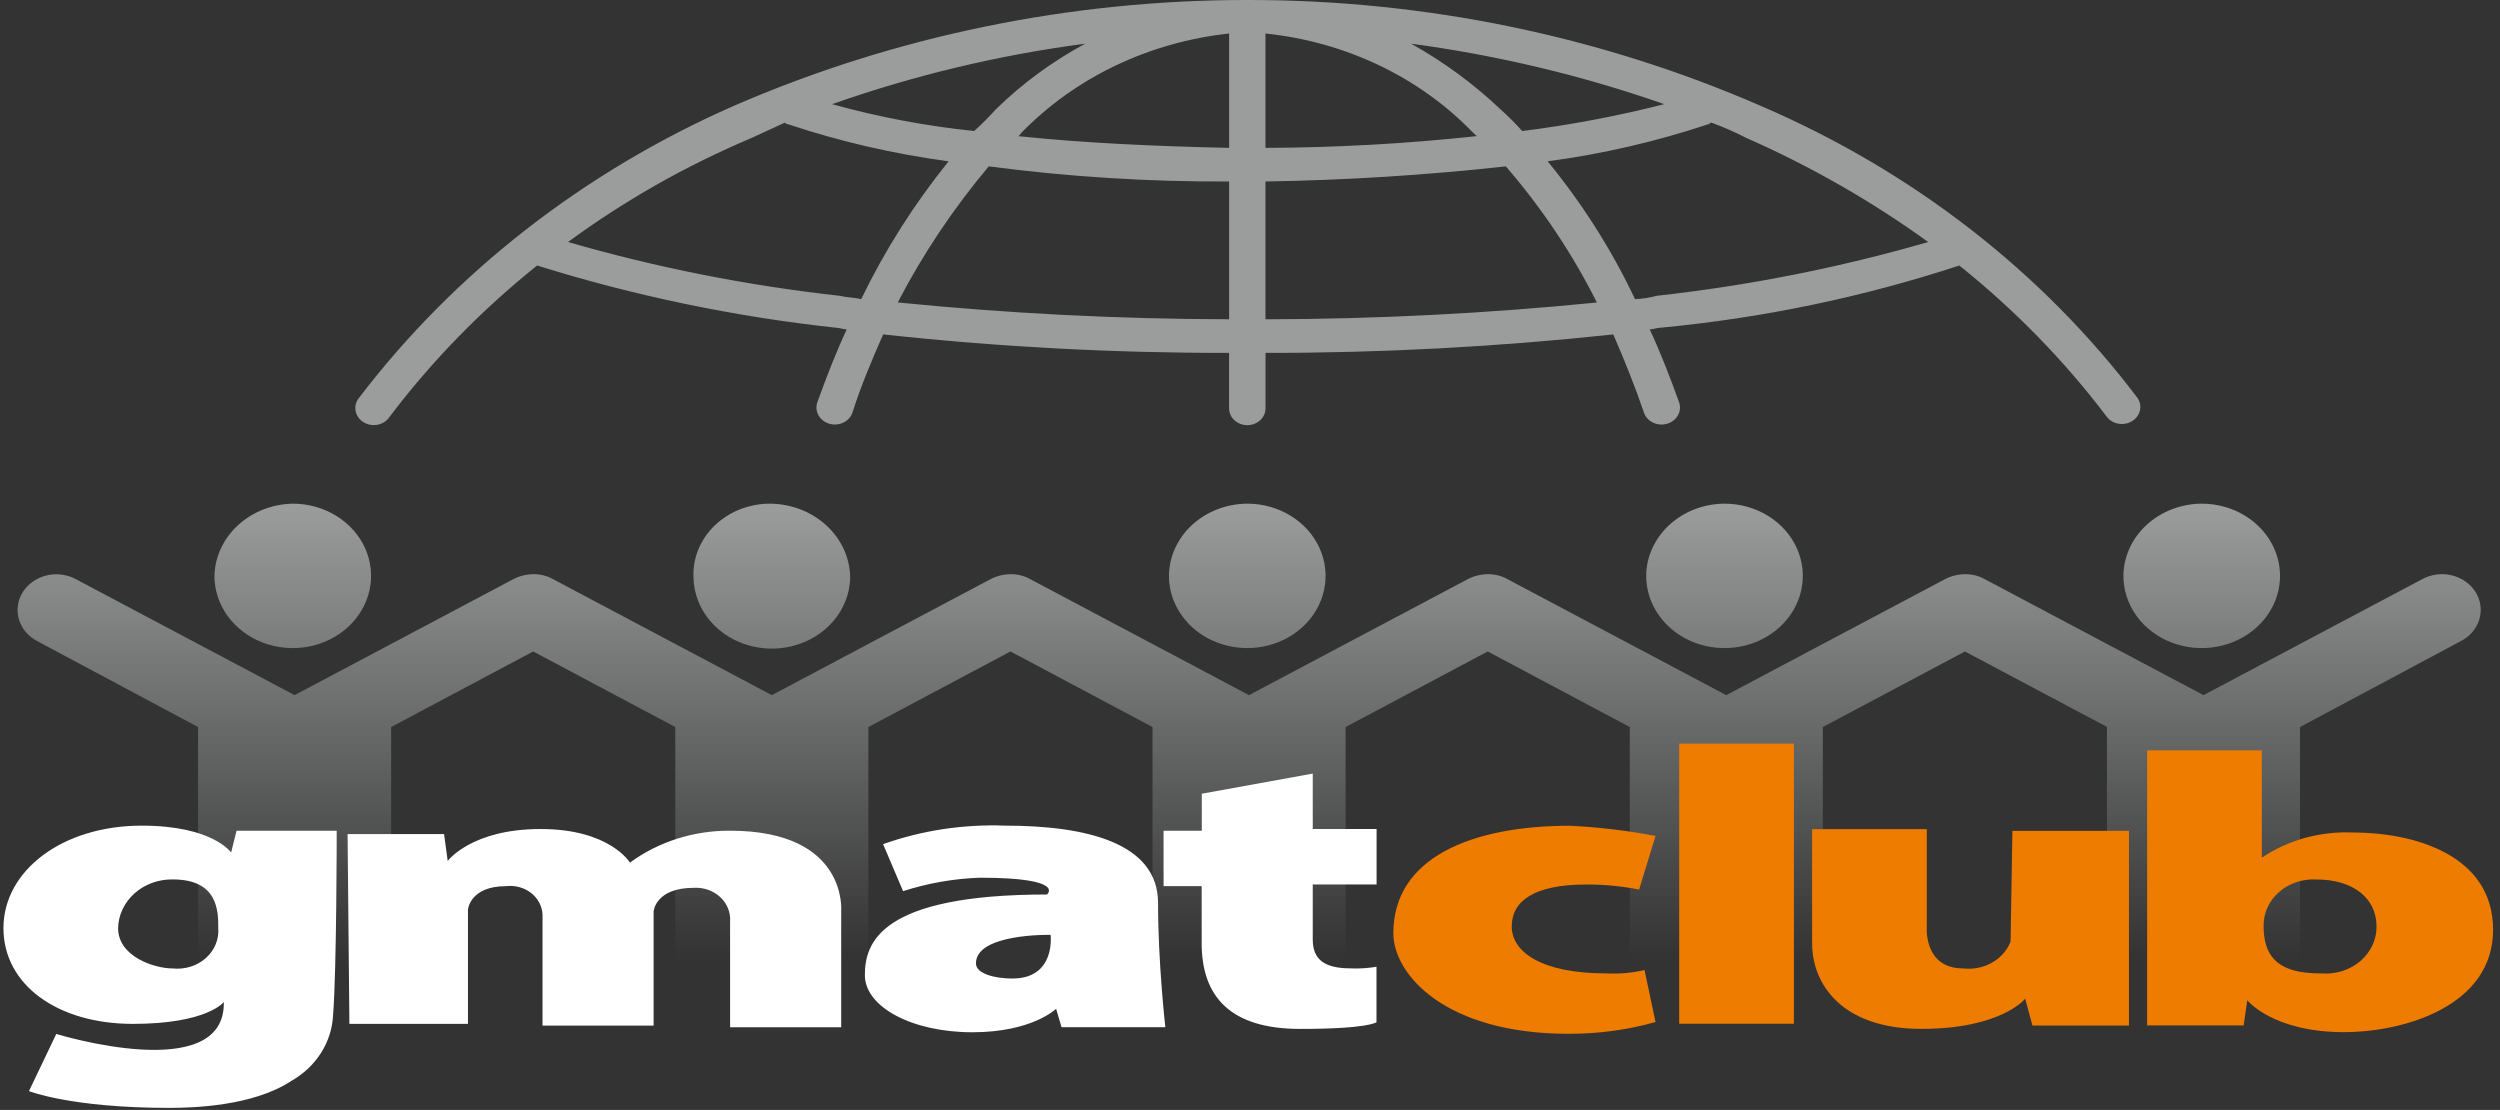 <svg width="241" height="107" viewBox="0 0 241 107" fill="none" xmlns="http://www.w3.org/2000/svg">
<rect x="0" y="0" width="241" height="107" fill="#333333" stroke="none"/>
<path fill-rule="evenodd" clip-rule="evenodd" d="M212.248 48.553C213.741 48.553 215.2 48.962 216.442 49.727C217.684 50.493 218.649 51.58 219.221 52.852C219.792 54.124 219.943 55.524 219.65 56.873C219.358 58.224 218.639 59.464 217.584 60.438C216.527 61.411 215.183 62.074 213.719 62.343C212.254 62.611 210.735 62.473 209.356 61.946C207.977 61.418 206.797 60.526 205.968 59.382C205.139 58.237 204.696 56.891 204.696 55.515C204.711 53.672 205.512 51.909 206.925 50.608C208.338 49.305 210.25 48.567 212.248 48.553ZM166.242 48.553C167.735 48.553 169.195 48.961 170.436 49.727C171.678 50.491 172.646 51.578 173.217 52.851C173.788 54.123 173.938 55.522 173.646 56.873C173.355 58.223 172.636 59.464 171.58 60.437C170.524 61.411 169.18 62.074 167.715 62.342C166.25 62.611 164.732 62.473 163.353 61.946C161.973 61.419 160.794 60.526 159.965 59.382C159.135 58.237 158.692 56.891 158.692 55.515C158.706 53.672 159.506 51.909 160.919 50.607C162.332 49.304 164.244 48.567 166.242 48.553ZM120.236 48.553C121.729 48.553 123.188 48.961 124.431 49.727C125.672 50.491 126.639 51.578 127.211 52.851C127.783 54.123 127.932 55.522 127.641 56.873C127.349 58.223 126.63 59.464 125.575 60.437C124.518 61.411 123.173 62.074 121.709 62.342C120.244 62.611 118.726 62.473 117.347 61.946C115.967 61.419 114.788 60.526 113.958 59.382C113.128 58.237 112.686 56.891 112.686 55.515C112.7 53.672 113.501 51.909 114.913 50.607C116.326 49.304 118.238 48.567 120.236 48.553ZM74.228 48.553C76.272 48.569 78.227 49.325 79.672 50.658C81.117 51.99 81.938 53.793 81.956 55.677C81.922 57.504 81.112 59.244 79.7 60.526C78.288 61.806 76.386 62.524 74.405 62.524C72.424 62.524 70.523 61.806 69.11 60.526C67.698 59.244 66.888 57.504 66.854 55.677C66.809 54.758 66.966 53.84 67.317 52.977C67.667 52.116 68.203 51.328 68.892 50.663C69.582 49.997 70.41 49.467 71.327 49.104C72.244 48.742 73.23 48.554 74.228 48.553ZM28.224 48.553C29.717 48.553 31.177 48.962 32.418 49.727C33.659 50.493 34.627 51.58 35.198 52.852C35.768 54.124 35.918 55.524 35.626 56.873C35.335 58.224 34.615 59.464 33.559 60.438C32.504 61.411 31.159 62.074 29.694 62.343C28.23 62.611 26.712 62.473 25.332 61.946C23.953 61.418 22.774 60.526 21.944 59.382C21.115 58.237 20.672 56.891 20.672 55.515C20.717 53.679 21.528 51.931 22.938 50.634C24.346 49.337 26.244 48.591 28.235 48.553H28.224ZM203.121 70.082L189.42 62.801L175.721 70.087V92.43H157.111V70.087L143.414 62.801L129.717 70.087V92.43H111.103V70.087L97.408 62.801L83.711 70.087V92.43H65.097V70.087L51.4 62.801L37.706 70.087V92.43H19.093V70.087L3.641 61.83C3.205 61.611 2.822 61.315 2.512 60.958C2.202 60.6 1.973 60.19 1.837 59.75C1.701 59.31 1.661 58.85 1.72 58.396C1.779 57.942 1.936 57.504 2.18 57.106C2.425 56.709 2.753 56.36 3.146 56.08C3.538 55.801 3.987 55.596 4.466 55.478C4.945 55.36 5.445 55.331 5.936 55.393C6.428 55.455 6.9 55.607 7.328 55.84L28.398 67.011L49.469 55.84C50.057 55.529 50.721 55.362 51.398 55.354C52.079 55.341 52.751 55.51 53.332 55.84L74.402 67.011L95.472 55.84C96.061 55.529 96.725 55.362 97.404 55.354C98.084 55.341 98.754 55.51 99.333 55.84L120.403 67.011L141.474 55.84C142.064 55.529 142.728 55.362 143.408 55.354C144.088 55.341 144.758 55.51 145.337 55.84L166.411 67.011L187.482 55.84C188.072 55.529 188.737 55.362 189.416 55.354C190.097 55.341 190.767 55.51 191.347 55.84L212.418 67.011L233.487 55.84C233.916 55.603 234.389 55.448 234.882 55.384C235.375 55.319 235.878 55.346 236.359 55.464C236.841 55.581 237.292 55.785 237.686 56.066C238.082 56.345 238.411 56.696 238.656 57.095C238.903 57.494 239.06 57.935 239.117 58.391C239.177 58.847 239.134 59.31 238.996 59.751C238.859 60.192 238.625 60.603 238.313 60.96C237.998 61.317 237.612 61.613 237.173 61.83L221.719 70.087V92.43H203.11V70.087L203.121 70.082Z" fill="url(#paint0_linear_9496_3613)"/>
<path fill-rule="evenodd" clip-rule="evenodd" d="M121.991 14.255C128.799 14.231 135.599 13.852 142.36 13.122L142.01 12.799C136.848 7.436 129.716 4.028 121.991 3.231V14.255ZM98.119 13.122C104.272 13.77 111.274 14.101 118.488 14.255V3.231C110.779 4.062 103.663 7.46 98.475 12.789C98.302 12.951 98.302 13.112 98.126 13.112L98.119 13.122ZM118.488 17.496C110.736 17.534 102.991 17.046 95.316 16.037C91.895 20.111 88.953 24.509 86.541 29.157C97.151 30.217 107.816 30.758 118.488 30.777V17.496ZM145.162 16.037C137.469 16.885 129.736 17.372 121.991 17.496V30.78C132.664 30.762 143.328 30.221 153.939 29.161C151.592 24.479 148.645 20.072 145.162 16.037ZM80.214 10.043C84.684 11.283 89.266 12.149 93.906 12.63C94.65 11.966 95.354 11.263 96.012 10.525C98.54 8.055 101.435 5.928 104.612 4.21C96.268 5.31 88.085 7.266 80.211 10.042L80.214 10.043ZM54.752 23.328C63.281 25.795 72.039 27.53 80.913 28.511C81.618 28.674 82.32 28.674 83.021 28.834C85.292 24.134 88.117 19.679 91.446 15.55C86.18 14.846 81.005 13.652 75.999 11.986C75.867 11.968 75.744 11.911 75.649 11.823L72.49 13.282C66.161 15.953 60.208 19.326 54.763 23.326L54.752 23.328ZM164.987 11.825C164.811 11.825 164.811 11.988 164.635 11.988C159.631 13.654 154.456 14.848 149.191 15.552C152.557 19.657 155.384 24.116 157.614 28.836C158.329 28.808 159.036 28.699 159.723 28.513C168.595 27.532 177.351 25.797 185.878 23.329C180.442 19.401 174.555 16.033 168.325 13.286C167.25 12.735 166.138 12.246 164.996 11.825H164.987ZM136.033 4.21C139.18 5.97 142.07 8.093 144.635 10.527C145.38 11.191 146.082 11.894 146.74 12.632C151.363 12.053 155.937 11.187 160.434 10.04C152.554 7.284 144.372 5.33 136.033 4.21ZM120.234 8.32677e-05C137.35 -0.02 154.255 3.466 169.734 10.206C184.334 16.472 196.875 26.198 206.077 38.394C206.313 38.759 206.385 39.193 206.28 39.607C206.176 40.02 205.901 40.379 205.515 40.61C205.129 40.841 204.662 40.924 204.21 40.843C203.758 40.763 203.358 40.523 203.094 40.176C199.024 34.794 194.249 29.897 188.879 25.595C179.577 28.648 169.912 30.661 160.092 31.589C159.742 31.589 159.387 31.752 159.031 31.752C160.092 34.019 160.964 36.287 161.841 38.717C161.921 38.919 161.958 39.134 161.949 39.349C161.94 39.565 161.884 39.776 161.786 39.972C161.688 40.167 161.549 40.343 161.378 40.49C161.206 40.636 161.005 40.749 160.786 40.824C160.567 40.899 160.334 40.933 160.101 40.923C159.868 40.915 159.638 40.864 159.426 40.774C159.214 40.684 159.024 40.555 158.865 40.397C158.706 40.239 158.584 40.053 158.503 39.851C157.624 37.258 156.574 34.667 155.52 32.237C144.392 33.434 133.198 34.029 121.996 34.019V39.365C121.996 39.795 121.81 40.207 121.481 40.511C121.152 40.814 120.705 40.985 120.24 40.985C119.774 40.985 119.328 40.814 118.998 40.511C118.669 40.207 118.484 39.795 118.484 39.365V34.019C107.339 34.034 96.203 33.439 85.134 32.237C84.073 34.667 83.025 37.097 82.149 39.851C81.986 40.258 81.654 40.59 81.226 40.772C80.799 40.955 80.31 40.973 79.868 40.822C79.426 40.672 79.066 40.365 78.869 39.971C78.671 39.576 78.652 39.125 78.815 38.717C79.693 36.287 80.57 34.017 81.624 31.752C81.272 31.752 80.92 31.589 80.563 31.589C70.768 30.522 61.12 28.513 51.778 25.595C46.407 29.897 41.632 34.794 37.561 40.176C37.439 40.365 37.276 40.53 37.083 40.66C36.891 40.791 36.671 40.884 36.438 40.935C36.205 40.985 35.964 40.991 35.728 40.954C35.493 40.916 35.267 40.835 35.067 40.714C34.866 40.594 34.694 40.439 34.559 40.256C34.426 40.073 34.333 39.867 34.287 39.65C34.242 39.433 34.244 39.211 34.294 38.995C34.344 38.779 34.44 38.574 34.578 38.394C43.802 26.284 56.255 16.575 70.734 10.206C86.218 3.483 103.121 -0.002 120.234 8.32677e-05Z" fill="#9B9D9D"/>
<path fill-rule="evenodd" clip-rule="evenodd" d="M22.806 80.08L22.279 82.184C22.279 82.184 20.525 79.592 13.675 79.592C5.953 79.592 0.333 83.966 0.333 89.47C0.333 94.975 5.6 98.702 12.796 98.702C19.993 98.702 21.576 96.595 21.576 96.595C21.753 104.692 5.426 99.673 5.426 99.673L2.793 105.181C2.793 105.181 6.825 106.8 16.308 106.8C18.592 106.8 24.385 106.638 28.073 104.208C29.253 103.539 30.237 102.613 30.939 101.513C31.642 100.412 32.042 99.169 32.105 97.893C32.458 93.52 32.458 80.08 32.458 80.08H22.806ZM16.652 93.359C14.897 93.359 11.385 92.227 11.385 89.474C11.41 88.207 11.979 87.001 12.966 86.12C13.953 85.24 15.279 84.756 16.652 84.776C21.041 84.776 21.041 87.853 21.041 89.474C21.082 90.007 20.996 90.542 20.788 91.042C20.58 91.541 20.256 91.992 19.839 92.362C19.42 92.733 18.92 93.015 18.371 93.187C17.822 93.359 17.239 93.419 16.663 93.359H16.652ZM33.506 80.404L33.682 98.703H45.111V87.69C45.111 87.69 45.285 85.424 48.795 85.424C49.224 85.374 49.661 85.407 50.076 85.521C50.491 85.636 50.876 85.828 51.205 86.087C51.535 86.347 51.803 86.666 51.991 87.027C52.179 87.386 52.284 87.778 52.299 88.178V98.866H63.008V87.853C63.008 87.853 63.185 85.586 66.869 85.586C67.338 85.557 67.808 85.621 68.249 85.773C68.689 85.926 69.088 86.165 69.422 86.471C69.754 86.778 70.012 87.147 70.177 87.553C70.342 87.959 70.412 88.393 70.381 88.826V99.029H81.091V87.853C81.091 87.853 81.791 80.08 70.381 80.08C66.876 80.056 63.467 81.142 60.725 83.157C60.725 83.157 58.796 79.917 52.114 79.917C45.432 79.917 43.159 82.995 43.159 82.995L42.808 80.403L33.506 80.404ZM111.636 87.043C111.636 81.213 104.614 79.592 96.891 79.592C92.88 79.441 88.878 80.047 85.129 81.374L87.057 85.907C89.433 85.14 91.918 84.703 94.432 84.611C102.858 84.611 100.929 86.23 100.929 86.23C84.776 86.23 83.374 90.928 83.374 94.004C83.374 97.079 87.936 99.51 93.732 99.51C99.527 99.51 101.809 97.243 101.809 97.243L102.332 99.025H112.34C112.34 99.025 111.636 92.872 111.636 87.043ZM97.592 94.33C95.837 94.33 94.08 93.845 94.08 92.872C94.08 89.957 101.28 90.12 101.28 90.12C101.28 90.12 101.806 94.33 97.592 94.33ZM115.841 76.517L126.549 74.573V79.917H132.703V85.261H126.549V90.605C126.549 93.034 128.482 93.357 130.411 93.357C131.176 93.379 131.941 93.325 132.693 93.195V98.539C132.693 98.539 131.993 99.187 125.321 99.187C118.648 99.187 115.841 96.11 115.841 90.928V85.424H112.168V80.08H115.854V76.517H115.841Z" fill="white"/>
<path fill-rule="evenodd" clip-rule="evenodd" d="M161.874 71.682H172.932V98.691H161.874V71.682ZM174.687 79.93H185.742V89.313C185.742 89.313 185.393 93.356 189.254 93.356C190.221 93.466 191.2 93.271 192.029 92.799C192.86 92.329 193.491 91.612 193.82 90.767L193.996 80.094H205.23V98.862H195.926L195.227 96.273C195.227 96.273 192.946 99.184 185.22 99.184C177.496 99.184 174.689 94.817 174.689 90.936L174.687 79.93ZM226.814 80.252C223.676 80.118 220.579 80.973 218.039 82.678V72.329H206.985V98.851H216.287L216.637 96.425C216.637 96.425 219.092 99.498 225.942 99.498C231.907 99.498 240.334 96.91 240.334 89.634C240.334 82.358 232.612 80.251 226.819 80.251L226.814 80.252ZM223.833 93.837C220.847 93.837 218.213 93.19 218.213 89.31C218.196 88.696 218.317 88.086 218.568 87.518C218.82 86.951 219.198 86.438 219.677 86.011C220.155 85.585 220.726 85.256 221.35 85.045C221.976 84.833 222.642 84.744 223.307 84.782C226.816 84.782 229.097 86.561 229.097 89.31C229.104 89.933 228.968 90.551 228.701 91.124C228.433 91.698 228.04 92.214 227.546 92.64C227.052 93.065 226.466 93.391 225.827 93.598C225.189 93.805 224.51 93.886 223.835 93.839L223.833 93.837ZM154.854 93.837C148.534 93.837 145.731 91.736 145.731 89.31C145.731 86.883 147.834 85.268 152.921 85.268C154.633 85.261 156.34 85.424 158.013 85.754L159.594 80.579C156.874 80.068 154.117 79.74 151.345 79.601C141.866 79.601 134.319 82.675 134.319 89.953C134.319 93.995 139.411 99.656 151.166 99.656C154.021 99.674 156.863 99.293 159.594 98.525L158.533 93.51C157.331 93.794 156.088 93.902 154.85 93.833L154.854 93.837Z" fill="#EE7C00"/>
<defs>
<linearGradient id="paint0_linear_9496_3613" x1="120.419" y1="48.553" x2="120.419" y2="92.43" gradientUnits="userSpaceOnUse">
<stop stop-color="#9B9D9D"/>
<stop offset="0.004" stop-color="#9B9D9D" stop-opacity="0.996"/>
<stop offset="0.008" stop-color="#9B9D9D" stop-opacity="0.992"/>
<stop offset="0.012" stop-color="#9B9D9D" stop-opacity="0.988"/>
<stop offset="0.016" stop-color="#9B9D9D" stop-opacity="0.984"/>
<stop offset="0.02" stop-color="#9B9D9D" stop-opacity="0.98"/>
<stop offset="0.024" stop-color="#9B9D9D" stop-opacity="0.976"/>
<stop offset="0.027" stop-color="#9B9D9D" stop-opacity="0.973"/>
<stop offset="0.031" stop-color="#9B9C9C" stop-opacity="0.969"/>
<stop offset="0.035" stop-color="#9B9D9D" stop-opacity="0.965"/>
<stop offset="0.039" stop-color="#9B9D9D" stop-opacity="0.961"/>
<stop offset="0.043" stop-color="#9B9D9D" stop-opacity="0.957"/>
<stop offset="0.047" stop-color="#9B9D9D" stop-opacity="0.953"/>
<stop offset="0.051" stop-color="#9B9D9D" stop-opacity="0.949"/>
<stop offset="0.055" stop-color="#9B9D9D" stop-opacity="0.945"/>
<stop offset="0.059" stop-color="#9B9D9D" stop-opacity="0.941"/>
<stop offset="0.063" stop-color="#9B9C9C" stop-opacity="0.937"/>
<stop offset="0.067" stop-color="#9B9D9D" stop-opacity="0.933"/>
<stop offset="0.071" stop-color="#9B9D9D" stop-opacity="0.929"/>
<stop offset="0.075" stop-color="#9B9D9D" stop-opacity="0.925"/>
<stop offset="0.078" stop-color="#9B9D9D" stop-opacity="0.922"/>
<stop offset="0.082" stop-color="#9B9D9D" stop-opacity="0.918"/>
<stop offset="0.086" stop-color="#9B9D9D" stop-opacity="0.914"/>
<stop offset="0.09" stop-color="#9B9D9D" stop-opacity="0.91"/>
<stop offset="0.094" stop-color="#9A9D9D" stop-opacity="0.906"/>
<stop offset="0.098" stop-color="#9B9D9D" stop-opacity="0.902"/>
<stop offset="0.102" stop-color="#9B9D9D" stop-opacity="0.898"/>
<stop offset="0.106" stop-color="#9B9D9D" stop-opacity="0.894"/>
<stop offset="0.11" stop-color="#9B9D9D" stop-opacity="0.89"/>
<stop offset="0.114" stop-color="#9B9D9D" stop-opacity="0.886"/>
<stop offset="0.118" stop-color="#9B9D9D" stop-opacity="0.882"/>
<stop offset="0.122" stop-color="#9B9D9D" stop-opacity="0.878"/>
<stop offset="0.125" stop-color="#9B9D9D" stop-opacity="0.875"/>
<stop offset="0.129" stop-color="#9B9D9D" stop-opacity="0.871"/>
<stop offset="0.133" stop-color="#9B9C9C" stop-opacity="0.867"/>
<stop offset="0.137" stop-color="#9B9D9D" stop-opacity="0.863"/>
<stop offset="0.141" stop-color="#9B9C9C" stop-opacity="0.859"/>
<stop offset="0.145" stop-color="#9B9D9D" stop-opacity="0.855"/>
<stop offset="0.149" stop-color="#9B9D9D" stop-opacity="0.851"/>
<stop offset="0.153" stop-color="#9B9D9D" stop-opacity="0.847"/>
<stop offset="0.157" stop-color="#9B9D9D" stop-opacity="0.843"/>
<stop offset="0.161" stop-color="#9B9D9D" stop-opacity="0.839"/>
<stop offset="0.165" stop-color="#9B9D9D" stop-opacity="0.835"/>
<stop offset="0.169" stop-color="#9B9D9D" stop-opacity="0.831"/>
<stop offset="0.173" stop-color="#9B9D9D" stop-opacity="0.827"/>
<stop offset="0.176" stop-color="#9B9D9D" stop-opacity="0.824"/>
<stop offset="0.18" stop-color="#9B9D9D" stop-opacity="0.82"/>
<stop offset="0.184" stop-color="#9B9D9D" stop-opacity="0.816"/>
<stop offset="0.188" stop-color="#9B9D9D" stop-opacity="0.812"/>
<stop offset="0.192" stop-color="#9B9D9D" stop-opacity="0.808"/>
<stop offset="0.196" stop-color="#9B9D9D" stop-opacity="0.804"/>
<stop offset="0.2" stop-color="#9B9D9D" stop-opacity="0.8"/>
<stop offset="0.204" stop-color="#9B9D9D" stop-opacity="0.796"/>
<stop offset="0.208" stop-color="#9B9D9D" stop-opacity="0.792"/>
<stop offset="0.212" stop-color="#9B9D9D" stop-opacity="0.788"/>
<stop offset="0.216" stop-color="#9B9D9D" stop-opacity="0.784"/>
<stop offset="0.22" stop-color="#9B9D9D" stop-opacity="0.78"/>
<stop offset="0.224" stop-color="#9B9D9D" stop-opacity="0.776"/>
<stop offset="0.227" stop-color="#9A9D9D" stop-opacity="0.773"/>
<stop offset="0.231" stop-color="#9B9D9D" stop-opacity="0.769"/>
<stop offset="0.235" stop-color="#9B9D9D" stop-opacity="0.765"/>
<stop offset="0.239" stop-color="#9B9D9D" stop-opacity="0.761"/>
<stop offset="0.243" stop-color="#9B9D9D" stop-opacity="0.757"/>
<stop offset="0.247" stop-color="#9B9D9D" stop-opacity="0.753"/>
<stop offset="0.251" stop-color="#9B9D9D" stop-opacity="0.749"/>
<stop offset="0.255" stop-color="#9B9D9D" stop-opacity="0.745"/>
<stop offset="0.259" stop-color="#9B9D9D" stop-opacity="0.741"/>
<stop offset="0.263" stop-color="#9B9D9D" stop-opacity="0.737"/>
<stop offset="0.267" stop-color="#9B9C9C" stop-opacity="0.733"/>
<stop offset="0.271" stop-color="#9B9D9D" stop-opacity="0.729"/>
<stop offset="0.275" stop-color="#9B9D9D" stop-opacity="0.725"/>
<stop offset="0.278" stop-color="#9B9D9D" stop-opacity="0.722"/>
<stop offset="0.282" stop-color="#9A9C9C" stop-opacity="0.718"/>
<stop offset="0.286" stop-color="#9B9D9D" stop-opacity="0.714"/>
<stop offset="0.29" stop-color="#9B9D9D" stop-opacity="0.71"/>
<stop offset="0.294" stop-color="#9B9C9C" stop-opacity="0.706"/>
<stop offset="0.298" stop-color="#9B9D9D" stop-opacity="0.702"/>
<stop offset="0.302" stop-color="#9B9D9D" stop-opacity="0.698"/>
<stop offset="0.306" stop-color="#9B9D9D" stop-opacity="0.694"/>
<stop offset="0.31" stop-color="#9B9D9D" stop-opacity="0.69"/>
<stop offset="0.314" stop-color="#9B9D9D" stop-opacity="0.686"/>
<stop offset="0.318" stop-color="#9B9D9D" stop-opacity="0.682"/>
<stop offset="0.322" stop-color="#9B9D9D" stop-opacity="0.678"/>
<stop offset="0.325" stop-color="#9B9D9D" stop-opacity="0.675"/>
<stop offset="0.329" stop-color="#9B9D9D" stop-opacity="0.671"/>
<stop offset="0.333" stop-color="#9B9D9D" stop-opacity="0.667"/>
<stop offset="0.337" stop-color="#9B9D9D" stop-opacity="0.663"/>
<stop offset="0.341" stop-color="#9B9D9D" stop-opacity="0.659"/>
<stop offset="0.345" stop-color="#9B9D9D" stop-opacity="0.655"/>
<stop offset="0.349" stop-color="#9B9D9D" stop-opacity="0.651"/>
<stop offset="0.353" stop-color="#9B9D9D" stop-opacity="0.647"/>
<stop offset="0.357" stop-color="#9B9D9D" stop-opacity="0.643"/>
<stop offset="0.361" stop-color="#9B9D9D" stop-opacity="0.639"/>
<stop offset="0.365" stop-color="#9B9D9D" stop-opacity="0.635"/>
<stop offset="0.369" stop-color="#9B9D9D" stop-opacity="0.631"/>
<stop offset="0.373" stop-color="#9B9D9D" stop-opacity="0.627"/>
<stop offset="0.376" stop-color="#9B9D9D" stop-opacity="0.624"/>
<stop offset="0.38" stop-color="#9B9D9D" stop-opacity="0.62"/>
<stop offset="0.384" stop-color="#9B9D9D" stop-opacity="0.616"/>
<stop offset="0.388" stop-color="#9B9D9D" stop-opacity="0.612"/>
<stop offset="0.392" stop-color="#9B9D9D" stop-opacity="0.608"/>
<stop offset="0.396" stop-color="#9B9D9D" stop-opacity="0.604"/>
<stop offset="0.4" stop-color="#9B9D9D" stop-opacity="0.6"/>
<stop offset="0.404" stop-color="#9B9D9D" stop-opacity="0.596"/>
<stop offset="0.408" stop-color="#9B9D9D" stop-opacity="0.592"/>
<stop offset="0.412" stop-color="#9B9D9D" stop-opacity="0.588"/>
<stop offset="0.416" stop-color="#9B9D9D" stop-opacity="0.584"/>
<stop offset="0.42" stop-color="#9B9D9D" stop-opacity="0.58"/>
<stop offset="0.424" stop-color="#9B9D9D" stop-opacity="0.576"/>
<stop offset="0.427" stop-color="#9B9D9D" stop-opacity="0.573"/>
<stop offset="0.431" stop-color="#9B9D9D" stop-opacity="0.569"/>
<stop offset="0.435" stop-color="#9B9D9D" stop-opacity="0.565"/>
<stop offset="0.439" stop-color="#9B9D9D" stop-opacity="0.561"/>
<stop offset="0.443" stop-color="#9B9D9D" stop-opacity="0.557"/>
<stop offset="0.447" stop-color="#9B9D9D" stop-opacity="0.553"/>
<stop offset="0.451" stop-color="#9B9D9D" stop-opacity="0.549"/>
<stop offset="0.455" stop-color="#9B9D9D" stop-opacity="0.545"/>
<stop offset="0.459" stop-color="#9B9D9D" stop-opacity="0.541"/>
<stop offset="0.463" stop-color="#9B9D9D" stop-opacity="0.537"/>
<stop offset="0.467" stop-color="#9B9D9D" stop-opacity="0.533"/>
<stop offset="0.471" stop-color="#9B9D9D" stop-opacity="0.529"/>
<stop offset="0.475" stop-color="#9B9D9D" stop-opacity="0.525"/>
<stop offset="0.478" stop-color="#9B9D9D" stop-opacity="0.522"/>
<stop offset="0.482" stop-color="#9B9D9D" stop-opacity="0.518"/>
<stop offset="0.486" stop-color="#9B9D9D" stop-opacity="0.514"/>
<stop offset="0.49" stop-color="#9B9D9D" stop-opacity="0.51"/>
<stop offset="0.494" stop-color="#9B9D9D" stop-opacity="0.506"/>
<stop offset="0.498" stop-color="#9B9D9D" stop-opacity="0.502"/>
<stop offset="0.502" stop-color="#9B9D9D" stop-opacity="0.498"/>
<stop offset="0.506" stop-color="#9B9D9D" stop-opacity="0.494"/>
<stop offset="0.51" stop-color="#9B9D9D" stop-opacity="0.49"/>
<stop offset="0.514" stop-color="#9B9D9D" stop-opacity="0.486"/>
<stop offset="0.518" stop-color="#9B9D9D" stop-opacity="0.482"/>
<stop offset="0.522" stop-color="#9B9D9D" stop-opacity="0.478"/>
<stop offset="0.525" stop-color="#9B9D9D" stop-opacity="0.475"/>
<stop offset="0.529" stop-color="#9B9D9D" stop-opacity="0.471"/>
<stop offset="0.533" stop-color="#9B9D9D" stop-opacity="0.467"/>
<stop offset="0.537" stop-color="#9B9D9D" stop-opacity="0.463"/>
<stop offset="0.541" stop-color="#9B9D9D" stop-opacity="0.459"/>
<stop offset="0.545" stop-color="#9B9D9D" stop-opacity="0.455"/>
<stop offset="0.549" stop-color="#9B9D9D" stop-opacity="0.451"/>
<stop offset="0.553" stop-color="#9B9D9D" stop-opacity="0.447"/>
<stop offset="0.557" stop-color="#9B9D9D" stop-opacity="0.443"/>
<stop offset="0.561" stop-color="#9B9D9D" stop-opacity="0.439"/>
<stop offset="0.565" stop-color="#9B9D9D" stop-opacity="0.435"/>
<stop offset="0.569" stop-color="#9B9D9D" stop-opacity="0.431"/>
<stop offset="0.573" stop-color="#9B9D9D" stop-opacity="0.427"/>
<stop offset="0.576" stop-color="#9B9D9D" stop-opacity="0.424"/>
<stop offset="0.58" stop-color="#9B9D9D" stop-opacity="0.42"/>
<stop offset="0.584" stop-color="#9B9D9D" stop-opacity="0.416"/>
<stop offset="0.588" stop-color="#9B9D9D" stop-opacity="0.412"/>
<stop offset="0.592" stop-color="#9B9D9D" stop-opacity="0.408"/>
<stop offset="0.596" stop-color="#9B9D9D" stop-opacity="0.404"/>
<stop offset="0.6" stop-color="#9B9D9D" stop-opacity="0.4"/>
<stop offset="0.604" stop-color="#9B9D9D" stop-opacity="0.396"/>
<stop offset="0.608" stop-color="#9B9D9D" stop-opacity="0.392"/>
<stop offset="0.612" stop-color="#9B9D9D" stop-opacity="0.388"/>
<stop offset="0.616" stop-color="#9B9D9D" stop-opacity="0.384"/>
<stop offset="0.62" stop-color="#9B9D9D" stop-opacity="0.38"/>
<stop offset="0.624" stop-color="#9B9D9D" stop-opacity="0.376"/>
<stop offset="0.627" stop-color="#9B9D9D" stop-opacity="0.373"/>
<stop offset="0.631" stop-color="#9B9D9D" stop-opacity="0.369"/>
<stop offset="0.635" stop-color="#9B9D9D" stop-opacity="0.365"/>
<stop offset="0.639" stop-color="#9B9D9D" stop-opacity="0.361"/>
<stop offset="0.643" stop-color="#9B9D9D" stop-opacity="0.357"/>
<stop offset="0.647" stop-color="#9B9D9D" stop-opacity="0.353"/>
<stop offset="0.651" stop-color="#9B9D9D" stop-opacity="0.349"/>
<stop offset="0.655" stop-color="#9B9D9D" stop-opacity="0.345"/>
<stop offset="0.659" stop-color="#9B9D9D" stop-opacity="0.341"/>
<stop offset="0.663" stop-color="#9B9D9D" stop-opacity="0.337"/>
<stop offset="0.667" stop-color="#9B9D9D" stop-opacity="0.333"/>
<stop offset="0.671" stop-color="#9B9D9D" stop-opacity="0.329"/>
<stop offset="0.675" stop-color="#9B9D9D" stop-opacity="0.325"/>
<stop offset="0.678" stop-color="#9B9D9D" stop-opacity="0.322"/>
<stop offset="0.682" stop-color="#9B9D9D" stop-opacity="0.318"/>
<stop offset="0.686" stop-color="#9B9D9D" stop-opacity="0.314"/>
<stop offset="0.69" stop-color="#9B9D9D" stop-opacity="0.31"/>
<stop offset="0.694" stop-color="#9B9D9D" stop-opacity="0.306"/>
<stop offset="0.698" stop-color="#9B9D9D" stop-opacity="0.302"/>
<stop offset="0.702" stop-color="#9B9D9D" stop-opacity="0.298"/>
<stop offset="0.706" stop-color="#9B9D9D" stop-opacity="0.294"/>
<stop offset="0.71" stop-color="#9B9D9D" stop-opacity="0.29"/>
<stop offset="0.714" stop-color="#9B9D9D" stop-opacity="0.286"/>
<stop offset="0.718" stop-color="#9B9D9D" stop-opacity="0.282"/>
<stop offset="0.722" stop-color="#9B9D9D" stop-opacity="0.278"/>
<stop offset="0.725" stop-color="#9B9D9D" stop-opacity="0.275"/>
<stop offset="0.729" stop-color="#9B9D9D" stop-opacity="0.271"/>
<stop offset="0.733" stop-color="#9B9D9D" stop-opacity="0.267"/>
<stop offset="0.737" stop-color="#9B9D9D" stop-opacity="0.263"/>
<stop offset="0.741" stop-color="#9B9D9D" stop-opacity="0.259"/>
<stop offset="0.745" stop-color="#9B9D9D" stop-opacity="0.255"/>
<stop offset="0.749" stop-color="#9B9D9D" stop-opacity="0.251"/>
<stop offset="0.753" stop-color="#9B9D9D" stop-opacity="0.247"/>
<stop offset="0.757" stop-color="#9B9D9D" stop-opacity="0.243"/>
<stop offset="0.761" stop-color="#9B9D9D" stop-opacity="0.239"/>
<stop offset="0.765" stop-color="#9B9D9D" stop-opacity="0.235"/>
<stop offset="0.769" stop-color="#9B9D9D" stop-opacity="0.231"/>
<stop offset="0.773" stop-color="#9B9D9D" stop-opacity="0.227"/>
<stop offset="0.776" stop-color="#9B9D9D" stop-opacity="0.224"/>
<stop offset="0.78" stop-color="#9B9D9D" stop-opacity="0.22"/>
<stop offset="0.784" stop-color="#9B9D9D" stop-opacity="0.216"/>
<stop offset="0.788" stop-color="#9B9D9D" stop-opacity="0.212"/>
<stop offset="0.792" stop-color="#9B9D9D" stop-opacity="0.208"/>
<stop offset="0.796" stop-color="#9B9D9D" stop-opacity="0.204"/>
<stop offset="0.8" stop-color="#9B9D9D" stop-opacity="0.2"/>
<stop offset="0.804" stop-color="#9B9D9D" stop-opacity="0.196"/>
<stop offset="0.808" stop-color="#9B9D9D" stop-opacity="0.192"/>
<stop offset="0.812" stop-color="#9B9D9D" stop-opacity="0.188"/>
<stop offset="0.816" stop-color="#9B9D9D" stop-opacity="0.184"/>
<stop offset="0.82" stop-color="#9B9D9D" stop-opacity="0.18"/>
<stop offset="0.824" stop-color="#9B9D9D" stop-opacity="0.176"/>
<stop offset="0.827" stop-color="#9B9D9D" stop-opacity="0.173"/>
<stop offset="0.831" stop-color="#9B9D9D" stop-opacity="0.169"/>
<stop offset="0.835" stop-color="#9B9D9D" stop-opacity="0.165"/>
<stop offset="0.839" stop-color="#9B9D9D" stop-opacity="0.161"/>
<stop offset="0.843" stop-color="#9B9D9D" stop-opacity="0.157"/>
<stop offset="0.847" stop-color="#9B9D9D" stop-opacity="0.153"/>
<stop offset="0.851" stop-color="#9B9D9D" stop-opacity="0.149"/>
<stop offset="0.855" stop-color="#9B9D9D" stop-opacity="0.145"/>
<stop offset="0.859" stop-color="#9B9D9D" stop-opacity="0.141"/>
<stop offset="0.863" stop-color="#9B9D9D" stop-opacity="0.137"/>
<stop offset="0.867" stop-color="#9B9D9D" stop-opacity="0.133"/>
<stop offset="0.871" stop-color="#9B9D9D" stop-opacity="0.129"/>
<stop offset="0.875" stop-color="#9B9D9D" stop-opacity="0.125"/>
<stop offset="0.878" stop-color="#9B9D9D" stop-opacity="0.122"/>
<stop offset="0.882" stop-color="#9B9D9D" stop-opacity="0.118"/>
<stop offset="0.886" stop-color="#9B9D9D" stop-opacity="0.114"/>
<stop offset="0.89" stop-color="#9B9D9D" stop-opacity="0.11"/>
<stop offset="0.894" stop-color="#9B9D9D" stop-opacity="0.106"/>
<stop offset="0.898" stop-color="#9B9D9D" stop-opacity="0.102"/>
<stop offset="0.902" stop-color="#9B9D9D" stop-opacity="0.098"/>
<stop offset="0.906" stop-color="#9B9D9D" stop-opacity="0.094"/>
<stop offset="0.91" stop-color="#9B9D9D" stop-opacity="0.09"/>
<stop offset="0.914" stop-color="#9B9D9D" stop-opacity="0.086"/>
<stop offset="0.918" stop-color="#9B9D9D" stop-opacity="0.082"/>
<stop offset="0.922" stop-color="#9B9D9D" stop-opacity="0.078"/>
<stop offset="0.925" stop-color="#9B9D9D" stop-opacity="0.075"/>
<stop offset="0.929" stop-color="#9B9D9D" stop-opacity="0.071"/>
<stop offset="0.933" stop-color="#9B9D9D" stop-opacity="0.067"/>
<stop offset="0.937" stop-color="#9B9D9D" stop-opacity="0.063"/>
<stop offset="0.941" stop-color="#9B9D9D" stop-opacity="0.059"/>
<stop offset="0.945" stop-color="#9B9D9D" stop-opacity="0.055"/>
<stop offset="0.949" stop-color="#9B9D9D" stop-opacity="0.051"/>
<stop offset="0.953" stop-color="#9B9D9D" stop-opacity="0.047"/>
<stop offset="0.957" stop-color="#9B9D9D" stop-opacity="0.043"/>
<stop offset="0.961" stop-color="#9B9D9D" stop-opacity="0.039"/>
<stop offset="0.965" stop-color="#9B9D9D" stop-opacity="0.035"/>
<stop offset="0.969" stop-color="#9B9D9D" stop-opacity="0.031"/>
<stop offset="0.973" stop-color="#9B9D9D" stop-opacity="0.027"/>
<stop offset="0.976" stop-color="#9B9D9D" stop-opacity="0.024"/>
<stop offset="0.98" stop-color="#9B9D9D" stop-opacity="0.02"/>
<stop offset="0.984" stop-color="#9B9D9D" stop-opacity="0.016"/>
<stop offset="0.988" stop-color="#9B9D9D" stop-opacity="0.012"/>
<stop offset="0.992" stop-color="#9B9D9D" stop-opacity="0.01"/>
<stop offset="0.996" stop-color="#9B9D9D" stop-opacity="0.01"/>
<stop offset="1" stop-color="#9B9D9D" stop-opacity="0"/>
</linearGradient>
</defs>
</svg>
